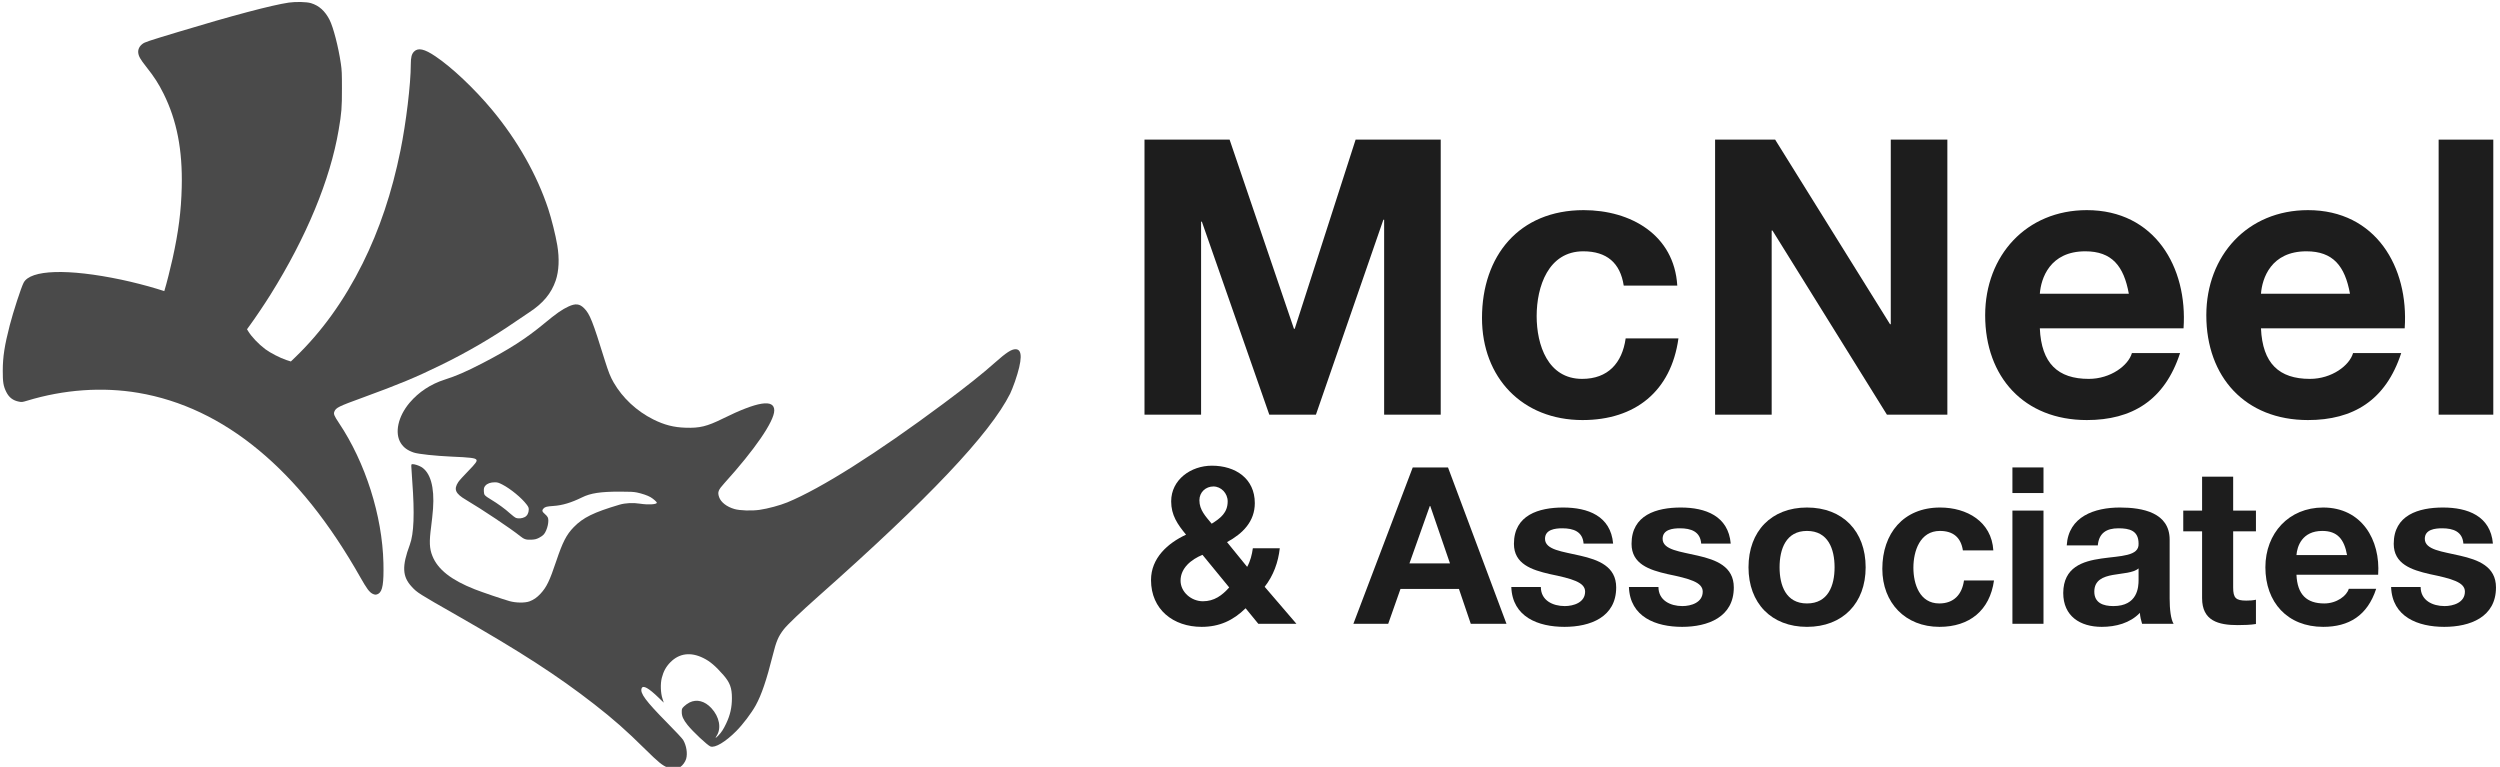 <?xml version="1.0" encoding="UTF-8" standalone="no"?>
<!DOCTYPE svg PUBLIC "-//W3C//DTD SVG 1.1//EN" "http://www.w3.org/Graphics/SVG/1.1/DTD/svg11.dtd">
<svg width="100%" height="100%" viewBox="0 0 326 100" version="1.1" xmlns="http://www.w3.org/2000/svg" xmlns:xlink="http://www.w3.org/1999/xlink" xml:space="preserve" xmlns:serif="http://www.serif.com/" style="fill-rule:evenodd;clip-rule:evenodd;stroke-linejoin:round;stroke-miterlimit:2;">
    <g transform="matrix(2.739,0,0,2.739,-2261.61,-1600.88)">
        <g transform="matrix(0.024,0,0,0.024,824.528,583.702)">
            <path d="M1374,1555C1363.5,1551.1 1355.2,1544.4 1328.5,1518C1291.6,1481.5 1265.9,1458.8 1228,1429.3C1154.6,1372.2 1081.6,1325 955,1252.7C878.7,1209.2 876.8,1208 865.8,1196.1C847.1,1175.9 846.2,1155.5 862,1113C870.2,1091.1 871.7,1050.8 866.9,987C865.9,973 865,959.6 865,957.3C865,953.3 865.2,953 867.8,953C871.7,953 879.7,955.6 884.5,958.4C902.9,969.2 911.2,998.3 908.1,1041.4C907.4,1050.8 905.7,1067.1 904.3,1077.5C900.4,1106.7 900.9,1120.3 906.8,1135C917.4,1161.8 944.2,1182.9 991,1201.3C1005.5,1207 1047,1221.1 1059.8,1224.7C1072.8,1228.3 1090.2,1228.5 1099.4,1225.2C1107.9,1222 1114.1,1217.7 1121.3,1210C1133.4,1196.9 1139.4,1184.5 1152.5,1145.4C1165.2,1107.6 1172.7,1092.9 1187.2,1078C1205.7,1058.9 1226.8,1048.6 1278,1033.4C1289.6,1030 1305,1029.2 1318.6,1031.4C1334.6,1033.9 1352,1033 1352,1029.5C1352,1027.8 1345.3,1021.9 1339.6,1018.5C1333.8,1015.1 1323,1011.4 1312.5,1009.2C1306.2,1007.9 1299,1007.5 1278.5,1007.5C1240.4,1007.5 1220.5,1010.5 1203.5,1019C1182.3,1029.4 1164.5,1034.8 1147,1035.9C1133.5,1036.8 1130.3,1037.7 1127.1,1041.1C1123.8,1044.6 1124.5,1047.3 1129.5,1051.5C1132,1053.5 1134.8,1056.6 1135.6,1058.3C1139.1,1065 1134.8,1083.9 1128,1092.2C1126.2,1094.3 1122.1,1097.3 1118.4,1099.1C1113,1101.8 1110.3,1102.4 1103.7,1102.8C1092.9,1103.4 1088.8,1102.1 1080.9,1095.7C1062.3,1080.7 1005.5,1042.7 973.7,1023.9C952.3,1011.4 948.7,1003 958.2,988.5C960,985.7 968.7,976.1 977.6,967C992.8,951.4 996,947 994.1,944.2C991.9,940.8 982.1,939.6 944,938C913,936.6 878.8,933 870,930C857.7,925.9 849.8,920.1 844.2,911.3C831.5,891.2 838.6,858.4 861.7,831.1C879.7,809.9 903.5,794.2 931,785.4C953.7,778.2 973.8,769.5 1005.5,753.1C1058.4,725.8 1092.5,703.9 1128,674.5C1152.5,654.2 1163.9,646.2 1176.7,640.3C1190.8,633.8 1198.9,634.7 1207.9,643.8C1219.2,655.2 1224.7,669.1 1249,747.5C1256.2,770.3 1259.8,779.6 1266.5,791.2C1284.2,821.8 1312,847.7 1344.9,864.2C1366.7,875.1 1385.5,880 1409,880.7C1437,881.7 1451.6,878.1 1482.6,862.8C1551.7,828.6 1585,823.3 1585,846.4C1585,867.9 1546.5,924 1485.9,990.9C1473.7,1004.4 1472.2,1008.4 1475.6,1018.4C1479.1,1028.5 1490.7,1037.6 1506,1042C1516.6,1045.1 1540.2,1045.9 1556,1043.6C1572.5,1041.2 1596.2,1034.8 1610.9,1028.8C1677.8,1001.2 1788.6,931.2 1920.2,833.2C1965.7,799.4 1998.8,773 2023,751.4C2045.2,731.7 2055.4,725 2063.6,725C2077.6,725 2077.3,746 2062.5,789C2059.3,798.1 2055,809 2052.9,813.2C2012.6,893.3 1891.6,1021.1 1671,1216.5C1638.4,1245.4 1610.7,1271.8 1604,1280.5C1593,1294.7 1588.9,1304.4 1582,1332.2C1569.7,1381.2 1559.8,1410.4 1548.3,1431.3C1539.9,1446.6 1522.7,1469.4 1509.5,1482.6C1488.1,1504.1 1467.4,1516.4 1458.4,1513C1452.3,1510.6 1423.7,1483.8 1412.9,1470.3C1404.5,1459.7 1401.5,1453 1401.5,1444.8C1401.5,1438.2 1401.6,1438 1406,1433.5C1408.5,1431 1413.4,1427.5 1417,1425.7C1431.3,1418.7 1447.1,1422.8 1460.2,1436.9C1476.3,1454.2 1480.5,1477 1470.6,1492.1C1467.1,1497.4 1468.6,1497 1474.1,1491.3C1480.3,1484.9 1484.3,1478.7 1489.5,1467.7C1497.6,1450.7 1501,1435.5 1501,1417C1501,1396.7 1497,1386.1 1484,1371.2C1468.4,1353.4 1457.4,1344 1444.3,1337.6C1419.3,1325.2 1396.6,1328.1 1379,1345.9C1370.3,1354.7 1365.2,1364 1361.9,1377C1358.9,1388.7 1359.5,1407 1363.3,1418.3L1365.8,1426.1L1356.2,1416.8C1335.7,1396.9 1324.6,1390.7 1321.9,1397.7C1318.3,1407.2 1329.9,1422.8 1372.5,1466C1388.6,1482.2 1402.9,1497.6 1404.3,1500.1C1410.8,1511.2 1413.3,1527 1410.2,1537.6C1408.5,1543.4 1403.6,1550.3 1398.8,1553.6C1395.3,1556.1 1393.6,1556.5 1387.1,1556.8C1381.4,1557 1378.1,1556.5 1374,1555ZM1090,1058C1094.9,1055.5 1097.9,1049.8 1098,1043.1C1098,1039.4 1097.3,1037.7 1093.8,1033.1C1083.9,1019.9 1061.8,1001.8 1045.7,993.5C1038,989.6 1036.1,989 1030.6,989C1022.3,989 1015.8,991.3 1012,995.6C1009.1,999 1008.6,1000.9 1009,1007.9C1009.3,1014.2 1010.6,1015.6 1021.7,1022.3C1036.9,1031.5 1051,1041.7 1060.8,1050.7C1065.4,1054.9 1070.8,1058.9 1072.8,1059.7C1077.5,1061.4 1084.7,1060.7 1090,1058Z" style="fill:rgb(74,74,74);fill-rule:nonzero;"/>
        </g>
        <g transform="matrix(0.024,0,0,0.024,824.528,583.702)">
            <path d="M787.9,1210C781.7,1206.7 776.7,1200 764.5,1178.5C702.9,1069.6 636.6,986.6 562,924.9C488.4,863.9 408.3,825.9 323.3,811.5C252.2,799.5 175.8,804.9 102.6,827.2C93.3,830 92.3,830.1 86.6,829C74.8,826.7 67,820.7 61.6,809.9C55.8,798.3 54.5,790.4 54.6,767.5C54.6,740.2 58.2,717.2 68.4,677.7C75.3,650.9 90.9,602.9 95.9,593.2C109.2,567.1 183.7,564.7 290,587.1C311.4,591.6 341.4,599.3 359.2,604.8L375,609.7L375.9,606.6C378.8,597.7 387.6,563 391.4,545.5C403.3,491.7 408.5,450.7 409.6,403.5C411.4,329.8 399.9,271.1 373.7,218.3C363.6,198 355.2,185 339.1,164.6C327.4,149.8 324,143.8 323.3,136.6C322.7,130.1 325.7,123.9 331.8,119.3C336.5,115.8 341.4,114.1 403,95.5C509,63.4 588.7,42.3 622,37.4C636,35.4 657.5,35.9 666,38.5C682.1,43.4 693.8,54 702.9,71.7C710.3,86.3 720.3,124.9 725.2,158.1C727.2,171.8 727.4,177.3 727.4,208C727.5,245.6 726.6,256.8 720.9,290C704.1,388.9 657,502.6 585.5,617C575.4,633.3 554,665.1 545.6,676.4L539.1,685.4L541.2,688.9C548.1,700.3 561.9,714.8 575.5,725C585.1,732.2 605.1,742.5 617.3,746.5L626.1,749.3L634.3,741.4C687.3,690.4 731.6,628.9 768.4,555C801.9,487.6 826.5,414.5 843.5,330.8C854.7,275.8 864,198.5 864,159.9C864,145.9 865.7,139.4 870.5,134.5C878.6,126.5 891,129.2 912.9,144C945.4,165.8 990.3,208.2 1025.1,250C1075.4,310.4 1114.2,378.9 1136.6,446.5C1143.2,466.7 1151.2,498.6 1154.6,518.9C1159,545.3 1157.9,569.8 1151.4,588.9C1142.7,614.3 1126.4,633.9 1099,651.8C1092.7,656 1080.5,664.2 1072,670C1025.8,701.9 975.5,731.2 923.6,756.5C873.5,781 840.8,794.6 768.5,821C720.7,838.4 715.6,840.9 712.4,848.7C710.4,853.3 711.9,857 721.6,871.5C774,949.8 807.5,1055.3 809.7,1149C810.6,1189.4 808.1,1204.9 799.8,1210C795.7,1212.5 792.6,1212.5 787.9,1210Z" style="fill:rgb(74,74,74);fill-rule:nonzero;"/>
        </g>
    </g>
    <g transform="matrix(1,0,0,1,-4.609,3.212)">
        <g transform="matrix(0.785,0,0,0.785,-224.015,-302.914)">
            <path d="M481.358,450.668L490.758,450.668L490.758,418.604L490.886,418.604L502.089,450.668L509.835,450.668L521.038,418.284L521.166,418.284L521.166,450.668L530.566,450.668L530.566,404.98L516.428,404.98L506.314,436.404L506.186,436.404L495.495,404.98L481.358,404.98L481.358,450.668Z" style="fill:rgb(29,29,29);fill-rule:nonzero;"/>
            <path d="M569.862,429.231C569.35,420.783 562.118,416.692 554.31,416.692C543.56,416.692 537.422,424.301 537.422,434.61C537.422,444.532 544.136,451.564 554.118,451.564C562.886,451.564 568.838,446.77 570.054,438.004L561.286,438.004C560.71,442.1 558.342,444.724 554.054,444.724C548.358,444.724 546.502,439.092 546.502,434.29C546.502,429.423 548.422,423.532 554.246,423.532C558.15,423.536 560.39,425.455 560.966,429.228L569.862,429.231Z" style="fill:rgb(29,29,29);fill-rule:nonzero;"/>
            <path d="M576.142,450.668L585.542,450.668L585.542,420.076L585.67,420.076L604.686,450.668L614.726,450.668L614.726,404.98L605.326,404.98L605.326,435.636L605.198,435.636L586.118,404.98L576.142,404.98L576.142,450.668Z" style="fill:rgb(29,29,29);fill-rule:nonzero;"/>
            <path d="M630.086,430.58C630.278,428.017 631.75,423.532 637.638,423.532C642.054,423.532 644.038,425.967 644.87,430.58L630.086,430.58ZM653.958,436.332C654.662,426.159 649.158,416.692 637.894,416.692C627.848,416.692 621.006,424.237 621.006,434.159C621.006,444.401 627.464,451.564 637.894,451.564C645.382,451.564 650.822,448.302 653.382,440.436L645.382,440.436C644.806,442.482 641.862,444.724 638.214,444.724C633.094,444.724 630.342,442.162 630.086,436.332L653.958,436.332Z" style="fill:rgb(29,29,29);fill-rule:nonzero;"/>
            <path d="M666.822,430.58C667.014,428.017 668.486,423.532 674.374,423.532C678.79,423.532 680.774,425.967 681.606,430.58L666.822,430.58ZM690.694,436.332C691.398,426.159 685.894,416.692 674.63,416.692C664.584,416.692 657.742,424.237 657.742,434.159C657.742,444.401 664.2,451.564 674.63,451.564C682.118,451.564 687.558,448.302 690.118,440.436L682.118,440.436C681.542,442.482 678.598,444.724 674.95,444.724C669.83,444.724 667.078,442.162 666.822,436.332L690.694,436.332Z" style="fill:rgb(29,29,29);fill-rule:nonzero;"/>
            <rect x="696.334" y="404.98" width="9.08" height="45.688" style="fill:rgb(29,29,29);"/>
        </g>
        <g transform="matrix(0.714,0,0,0.714,-186.747,-231.413)">
            <path d="M497.815,433.534L504.775,433.534L498.975,426.776C500.575,424.737 501.455,422.298 501.735,419.739L496.816,419.739C496.656,420.898 496.376,422.058 495.777,423.137L492.1,418.618C494.977,417.057 497.175,414.856 497.175,411.495C497.175,407.015 493.659,404.659 489.338,404.659C485.497,404.659 481.9,407.215 481.9,411.175C481.9,413.696 483.059,415.377 484.618,417.257C481.257,418.818 478.22,421.539 478.22,425.539C478.22,430.937 482.296,434.094 487.458,434.094C490.699,434.094 493.219,432.935 495.497,430.697L497.815,433.534ZM492.5,426.896C491.18,428.379 489.739,429.419 487.698,429.419C485.576,429.419 483.615,427.739 483.615,425.659C483.615,423.339 485.576,421.779 487.618,420.939L492.5,426.896ZM492.22,411.175C492.22,413.256 490.899,414.256 489.299,415.257C488.216,413.936 487.055,412.776 487.055,410.975C487.055,409.494 488.216,408.454 489.618,408.454C491.019,408.454 492.22,409.694 492.22,411.175Z" style="fill:rgb(29,29,29);fill-rule:nonzero;"/>
            <path d="M529.138,412.019L529.218,412.019L532.818,422.499L525.418,422.499L529.138,412.019ZM515.178,433.534L521.538,433.534L523.778,427.174L534.458,427.174L536.618,433.534L543.138,433.534L532.458,404.979L526.018,404.979L515.178,433.534Z" style="fill:rgb(29,29,29);fill-rule:nonzero;"/>
            <path d="M544.02,426.817C544.22,432.296 548.936,434.094 553.738,434.094C558.419,434.094 563.175,432.336 563.175,426.897C563.175,423.055 559.938,421.855 556.62,421.095C553.418,420.335 550.175,420.055 550.175,418.014C550.175,416.294 552.057,416.094 553.338,416.094C555.379,416.096 557.06,416.695 557.22,418.894L562.615,418.894C562.176,413.817 557.98,412.299 553.498,412.299C549.056,412.299 544.5,413.658 544.5,418.934C544.5,422.615 547.737,423.696 551.056,424.456C555.099,425.296 557.5,425.937 557.5,427.657C557.5,429.658 555.379,430.299 553.778,430.299C551.577,430.296 549.415,429.257 549.415,426.819L544.02,426.817Z" style="fill:rgb(29,29,29);fill-rule:nonzero;"/>
            <path d="M565.5,426.817C565.7,432.296 570.416,434.094 575.218,434.094C579.899,434.094 584.655,432.336 584.655,426.897C584.655,423.055 581.418,421.855 578.1,421.095C574.898,420.335 571.655,420.055 571.655,418.014C571.655,416.294 573.537,416.094 574.818,416.094C576.859,416.096 578.54,416.695 578.7,418.894L584.095,418.894C583.656,413.817 579.46,412.299 574.978,412.299C570.536,412.299 565.98,413.658 565.98,418.934C565.98,422.615 569.217,423.696 572.536,424.456C576.579,425.296 578.98,425.937 578.98,427.657C578.98,429.658 576.859,430.299 575.258,430.299C573.057,430.296 570.895,429.257 570.895,426.819L565.5,426.817Z" style="fill:rgb(29,29,29);fill-rule:nonzero;"/>
            <path d="M593.015,423.216C593.015,419.895 594.176,416.574 598.018,416.574C601.9,416.574 603.06,419.895 603.06,423.216C603.06,426.537 601.9,429.819 598.018,429.819C594.176,429.819 593.015,426.537 593.015,423.216ZM587.34,423.216C587.34,429.779 591.537,434.094 598.018,434.094C604.539,434.094 608.735,429.779 608.735,423.216C608.735,416.614 604.539,412.299 598.018,412.299C591.537,412.299 587.34,416.614 587.34,423.216Z" style="fill:rgb(29,29,29);fill-rule:nonzero;"/>
            <path d="M632.055,420.136C631.735,414.856 627.215,412.299 622.335,412.299C615.617,412.299 611.78,417.054 611.78,423.497C611.78,429.699 615.977,434.094 622.215,434.094C627.695,434.094 631.415,431.097 632.175,425.619L626.695,425.619C626.335,428.179 624.855,429.819 622.175,429.819C618.615,429.819 617.455,426.299 617.455,423.297C617.455,420.256 618.655,416.574 622.295,416.574C624.735,416.576 626.135,417.775 626.495,420.134L632.055,420.136Z" style="fill:rgb(29,29,29);fill-rule:nonzero;"/>
            <path d="M641.215,404.979L635.54,404.979L635.54,409.654L641.215,409.654L641.215,404.979ZM635.54,433.534L641.215,433.534L641.215,412.859L635.54,412.859L635.54,433.534Z" style="fill:rgb(29,29,29);fill-rule:nonzero;"/>
            <path d="M651.135,419.214C651.336,416.974 652.697,416.094 654.898,416.094C656.899,416.094 658.58,416.494 658.58,418.895C658.82,423.536 644.9,418.494 644.82,427.898C644.82,432.136 647.898,434.094 651.856,434.094C654.418,434.094 657.019,433.414 658.82,431.537C658.86,432.216 659.02,432.895 659.22,433.534L664.975,433.534C664.455,432.695 664.255,430.818 664.255,428.938L664.255,418.174C664.255,413.218 659.3,412.299 655.178,412.299C650.536,412.299 645.78,413.937 645.46,419.214L651.135,419.214ZM658.58,425.536C658.58,426.817 658.42,430.299 653.977,430.299C652.136,430.299 650.495,429.738 650.495,427.657C650.495,425.576 652.096,424.936 653.857,424.616C655.618,424.296 657.62,424.256 658.58,423.415L658.58,425.536Z" style="fill:rgb(29,29,29);fill-rule:nonzero;"/>
            <path d="M675.855,406.659L670.18,406.659L670.18,412.859L666.74,412.859L666.74,416.654L670.18,416.654L670.18,428.858C670.18,433.014 673.178,433.774 676.695,433.774C677.815,433.774 679.055,433.734 680.015,433.574L680.015,429.139C679.495,429.259 678.895,429.299 678.255,429.299C676.335,429.299 675.855,428.818 675.855,426.898L675.855,416.654L680.015,416.654L680.015,412.859L675.855,412.859L675.855,406.659Z" style="fill:rgb(29,29,29);fill-rule:nonzero;"/>
            <path d="M687.415,420.979C687.535,419.377 688.455,416.574 692.135,416.574C694.895,416.574 696.135,418.095 696.655,420.979L687.415,420.979ZM702.335,424.574C702.775,418.215 699.335,412.299 692.295,412.299C686.016,412.299 681.74,417.014 681.74,423.215C681.74,429.617 685.777,434.094 692.295,434.094C696.975,434.094 700.375,432.055 701.975,427.139L696.975,427.139C696.615,428.417 694.775,429.819 692.495,429.819C689.295,429.819 687.575,428.217 687.415,424.574L702.335,424.574Z" style="fill:rgb(29,29,29);fill-rule:nonzero;"/>
            <path d="M704.7,426.817C704.9,432.296 709.616,434.094 714.418,434.094C719.099,434.094 723.855,432.336 723.855,426.897C723.855,423.055 720.618,421.855 717.3,421.095C714.098,420.335 710.855,420.055 710.855,418.014C710.855,416.294 712.737,416.094 714.018,416.094C716.059,416.096 717.74,416.695 717.9,418.894L723.295,418.894C722.856,413.817 718.66,412.299 714.178,412.299C709.736,412.299 705.18,413.658 705.18,418.934C705.18,422.615 708.417,423.696 711.736,424.456C715.779,425.296 718.18,425.937 718.18,427.657C718.18,429.658 716.059,430.299 714.458,430.299C712.257,430.296 710.095,429.257 710.095,426.819L704.7,426.817Z" style="fill:rgb(29,29,29);fill-rule:nonzero;"/>
        </g>
    </g>
</svg>
